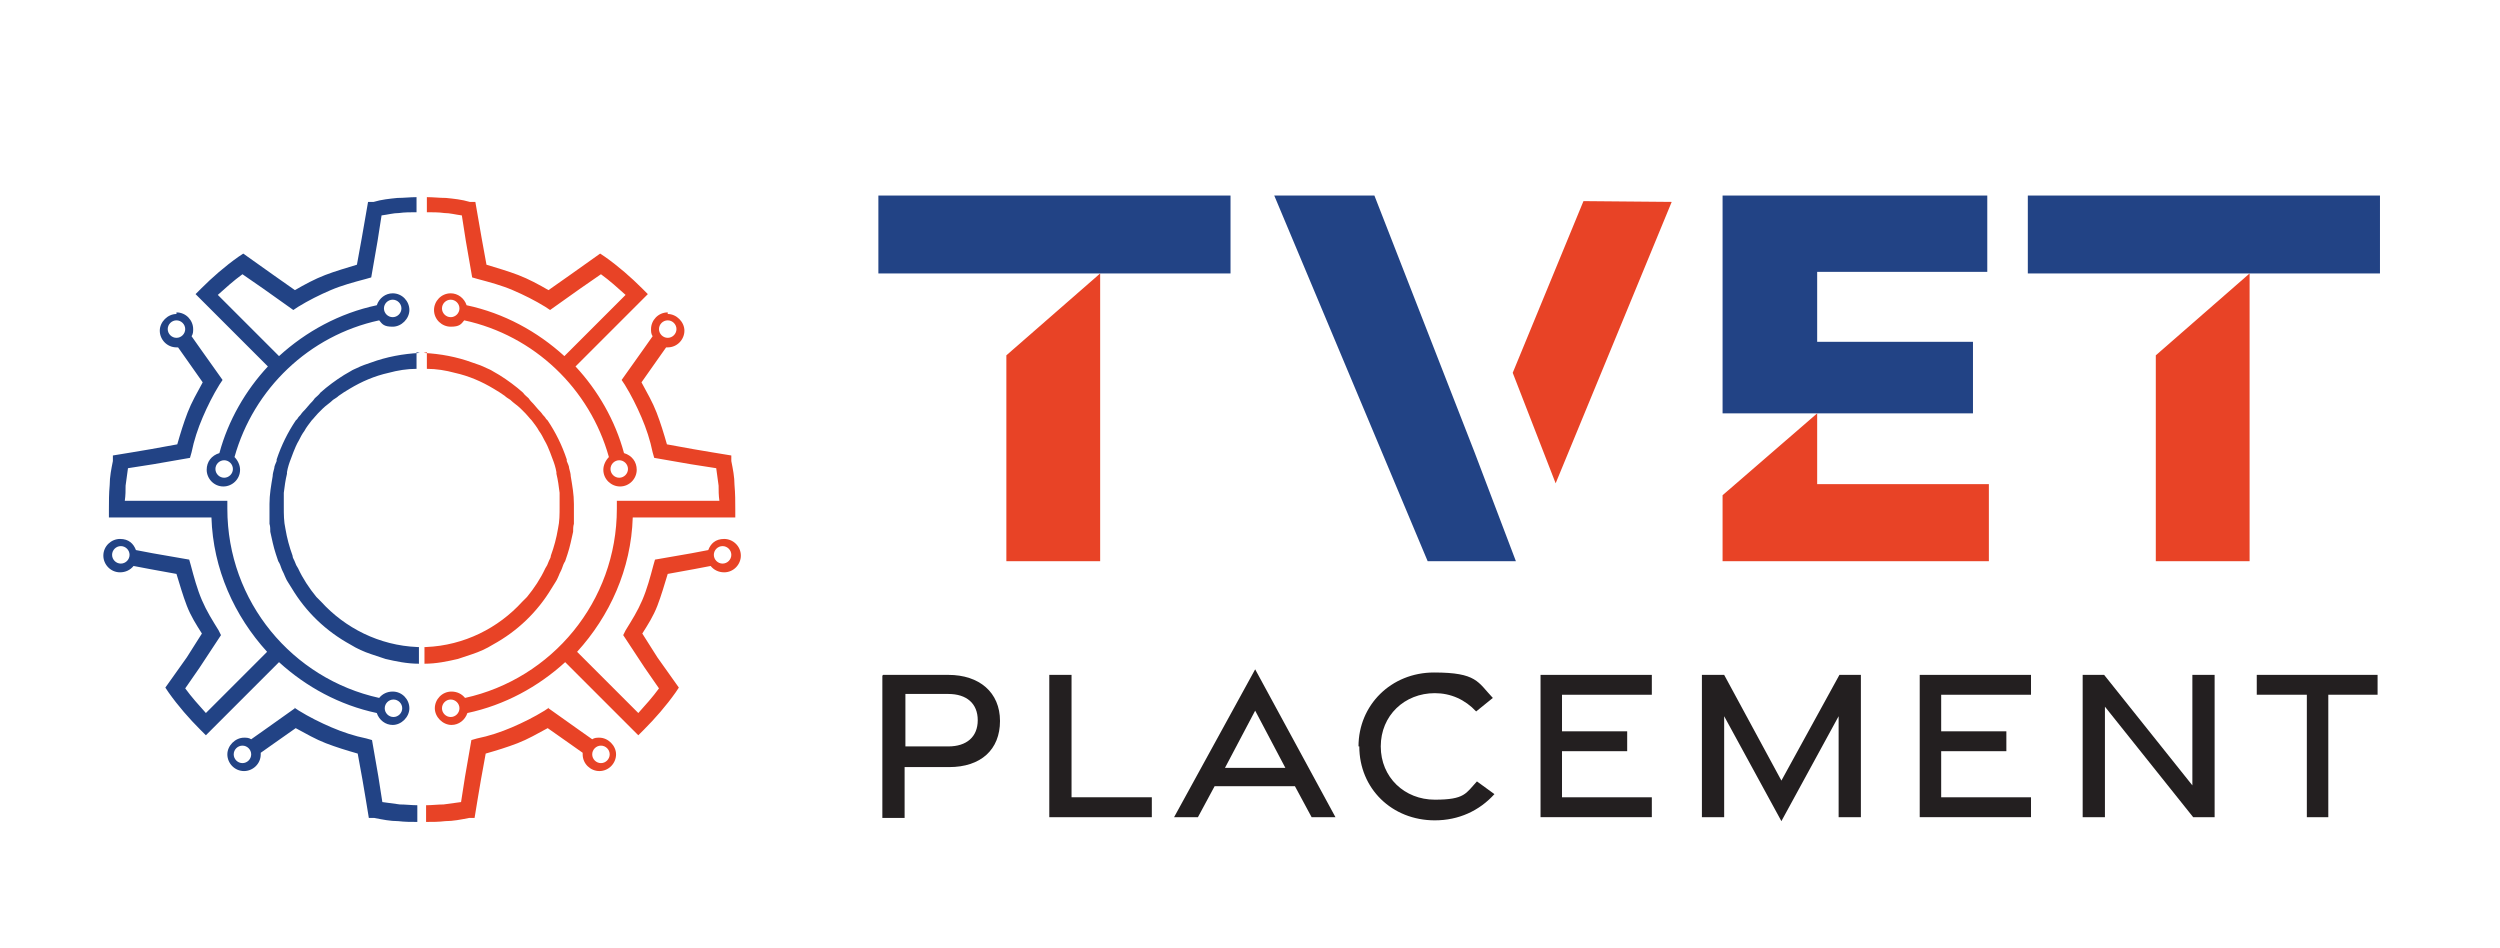 <?xml version="1.0" encoding="UTF-8"?>
<svg id="Layer_1" xmlns="http://www.w3.org/2000/svg" version="1.1" viewBox="0 0 314.5 119.2">
  <!-- Generator: Adobe Illustrator 29.2.1, SVG Export Plug-In . SVG Version: 2.1.0 Build 116)  -->
  <defs>
    <style>
      .st0 {
        fill: #231f20;
      }

      .st1 {
        fill: #e84326;
      }

      .st2 {
        fill: #224385;
      }
    </style>
  </defs>
  <g>
    <path class="st1" d="M53.7,24.6v2.1c.7,0,1.5,0,2.2.1.7,0,1.4.2,2.2.3l.5,3.2.8,4.6.7.2c1.5.4,3,.8,4.4,1.4,1.4.6,2.8,1.3,4.1,2.1l.6.4,3.8-2.7,2.6-1.8c1.1.8,2.1,1.7,3.1,2.6l-7.7,7.7c-3.4-3.1-7.6-5.4-12.3-6.4-.3-.9-1.1-1.5-2-1.5-1.2,0-2.1,1-2.1,2.1,0,1.2,1,2.1,2.1,2.1s1.3-.3,1.7-.8c8.8,1.9,15.8,8.6,18.2,17.2-.4.4-.7,1-.7,1.6,0,1.2,1,2.1,2.1,2.1,1.2,0,2.1-1,2.1-2.1,0-1-.6-1.8-1.6-2.1-1.1-4.1-3.3-7.9-6.1-10.9l7.7-7.7.7-.7.7-.7-.7-.7c-1.4-1.4-3-2.8-4.7-4l-.6-.4-3.8,2.7-2.7,1.9c-1.2-.7-2.5-1.4-3.8-1.9-1.3-.5-2.7-.9-4-1.3l-.6-3.3-.8-4.6h-.7c-1-.3-2-.4-3-.5-.8,0-1.6-.1-2.4-.1ZM56.7,37.7c.6,0,1.1.5,1.1,1.1,0,.6-.5,1.1-1.1,1.1-.6,0-1.1-.5-1.1-1.1,0-.6.5-1.1,1.1-1.1ZM84,39.3c-1.2,0-2.1,1-2.1,2.1,0,.3,0,.6.2.9l-1.2,1.7-2.7,3.8.4.6c.8,1.3,1.5,2.7,2.1,4.1.6,1.4,1.1,2.9,1.4,4.4l.2.7,4.6.8,3.2.5c.1.7.2,1.4.3,2.2,0,.6,0,1.2.1,1.9h-12.9v1c0,11.7-8.2,21.4-19.1,23.8-.4-.5-1-.8-1.7-.8-1.2,0-2.1,1-2.1,2.1s1,2.1,2.1,2.1c.9,0,1.7-.6,2-1.5,4.7-1,8.9-3.3,12.3-6.4l7.7,7.7,1.5,1.5.7-.7c1.4-1.4,2.8-3,4-4.7l.4-.6-2.7-3.8-1.9-3c.7-1.1,1.4-2.2,1.9-3.5.5-1.3.9-2.7,1.3-4l3.3-.6,2.1-.4c.4.5,1,.8,1.7.8,1.2,0,2.1-1,2.1-2.1h0c0-1.2-1-2.1-2.1-2.1s-1.7.6-2,1.4l-2.1.4-4.6.8-.2.7c-.4,1.5-.8,3-1.4,4.4-.6,1.4-1.3,2.5-2.1,3.8l-.3.6,2.7,4.1,1.8,2.6c-.8,1.1-1.7,2.1-2.6,3.1l-7.7-7.7c4.1-4.5,6.8-10.4,7-16.9h10.9s.9,0,.9,0h1.1s0-1,0-1c0-1,0-2-.1-3.1,0-1-.2-2-.4-3v-.7c-.1,0-4.8-.8-4.8-.8l-3.3-.6c-.4-1.4-.8-2.7-1.3-4-.5-1.3-1.2-2.5-1.9-3.8l1.9-2.7,1.2-1.7c0,0,.2,0,.2,0,1.2,0,2.1-1,2.1-2.1s-1-2.1-2.1-2.1ZM84,40.3c.6,0,1.1.5,1.1,1.1,0,.6-.5,1.1-1.1,1.1-.6,0-1.1-.5-1.1-1.1,0-.6.5-1.1,1.1-1.1ZM53.7,44.3v2.1c1.2,0,2.4.2,3.5.5,1.8.4,3.4,1.1,4.9,2,.5.3,1,.6,1.4.9.2.2.4.3.7.5.4.4.9.7,1.3,1.1.2.2.4.4.6.6.3.3.5.6.8.9.3.4.7.9.9,1.3.3.4.5.8.7,1.2.3.5.5,1,.7,1.5.1.3.2.5.3.8.2.5.4,1.1.5,1.7,0,0,0,.1,0,.2.2.8.3,1.6.4,2.4,0,.3,0,.6,0,.9,0,.3,0,.6,0,.9h0c0,.9,0,1.8-.2,2.7-.2,1.2-.5,2.3-.9,3.4,0,.3-.2.5-.3.8-.1.3-.2.5-.4.8-.6,1.3-1.4,2.5-2.3,3.6-.2.2-.4.4-.6.6-3,3.3-7.3,5.5-12.1,5.7,0,0-.2,0-.2,0v2.1c1.5,0,2.9-.3,4.2-.6.6-.2,1.2-.4,1.8-.6.9-.3,1.8-.7,2.6-1.2,3.1-1.7,5.6-4.1,7.4-7.1.2-.3.3-.5.5-.8.2-.3.3-.6.4-.8.1-.3.3-.6.4-.9.1-.3.2-.6.4-.9.1-.3.2-.6.3-.9.3-.9.5-1.9.7-2.8,0-.3,0-.7.1-1,0-.3,0-.7,0-1,0-.2,0-.3,0-.5,0-.2,0-.3,0-.5h0c0-.2,0-.3,0-.5,0-1.2-.2-2.3-.4-3.5,0-.3-.1-.6-.2-1,0-.3-.2-.6-.3-.9,0,0,0-.2,0-.2-.6-1.8-1.4-3.4-2.4-4.9,0,0-.1-.1-.2-.2-.1-.2-.3-.4-.4-.5-.2-.3-.4-.5-.6-.7-.2-.2-.4-.5-.6-.7,0,0,0,0,0,0-.2-.2-.4-.4-.6-.7-.2-.2-.5-.4-.7-.7-.2-.2-.5-.4-.7-.6-1-.8-2-1.5-3.1-2.1-.3-.2-.6-.3-.8-.4-.6-.3-1.2-.5-1.8-.7-1.9-.7-4-1.1-6.1-1.2ZM77.9,57.9c.6,0,1.1.5,1.1,1.1,0,.6-.5,1.1-1.1,1.1-.6,0-1.1-.5-1.1-1.1,0-.6.5-1.1,1.1-1.1ZM90.9,68.7c.6,0,1.1.5,1.1,1.1,0,.6-.5,1.1-1.1,1.1-.6,0-1.1-.5-1.1-1.1,0-.6.5-1.1,1.1-1.1ZM56.7,88c.6,0,1.1.5,1.1,1.1,0,.6-.5,1.1-1.1,1.1-.6,0-1.1-.5-1.1-1.1,0-.6.5-1.1,1.1-1.1ZM69.1,89l-.6.4c-1.3.8-2.7,1.5-4.1,2.1-1.4.6-2.9,1.1-4.4,1.4l-.7.2-.8,4.6-.5,3.2c-.7.1-1.4.2-2.2.3-.7,0-1.5.1-2.2.1v2.1c.8,0,1.6,0,2.4-.1,1,0,2-.2,3-.4h.7c0-.1.8-4.8.8-4.8l.6-3.3c1.4-.4,2.7-.8,4-1.3,1.3-.5,2.5-1.2,3.8-1.9l2.7,1.9,1.7,1.2c0,0,0,.2,0,.2,0,1.2,1,2.1,2.1,2.1,1.2,0,2.1-1,2.1-2.1s-1-2.1-2.1-2.1c-.3,0-.6,0-.9.2l-1.7-1.2-3.8-2.7ZM75.6,93.8c.6,0,1.1.5,1.1,1.1,0,.6-.5,1.1-1.1,1.1-.6,0-1.1-.5-1.1-1.1,0-.6.5-1.1,1.1-1.1Z"/>
    <path class="st2" d="M52.4,24.6v2.1c-.7,0-1.5,0-2.2.1-.7,0-1.4.2-2.2.3l-.5,3.2-.8,4.6-.7.2c-1.5.4-3,.8-4.4,1.4-1.4.6-2.8,1.3-4.1,2.1l-.6.4-3.8-2.7-2.6-1.8c-1.1.8-2.1,1.7-3.1,2.6l7.7,7.7c3.4-3.1,7.6-5.4,12.3-6.4.3-.9,1.1-1.5,2-1.5,1.2,0,2.1,1,2.1,2.1s-1,2.1-2.1,2.1-1.3-.3-1.7-.8c-8.8,1.9-15.8,8.6-18.2,17.2.4.4.7,1,.7,1.6,0,1.2-1,2.1-2.1,2.1-1.2,0-2.1-1-2.1-2.1,0-1,.6-1.8,1.6-2.1,1.1-4.1,3.3-7.9,6.1-10.9l-7.7-7.7-.7-.7-.7-.7.7-.7c1.4-1.4,3-2.8,4.7-4l.6-.4,3.8,2.7,2.7,1.9c1.2-.7,2.5-1.4,3.8-1.9,1.3-.5,2.7-.9,4-1.3l.6-3.3.8-4.6h.7c1-.3,2-.4,3-.5.8,0,1.6-.1,2.4-.1ZM49.4,37.7c-.6,0-1.1.5-1.1,1.1,0,.6.5,1.1,1.1,1.1.6,0,1.1-.5,1.1-1.1,0-.6-.5-1.1-1.1-1.1ZM22.2,39.3c1.2,0,2.1,1,2.1,2.1,0,.3,0,.6-.2.9l1.2,1.7,2.7,3.8-.4.6c-.8,1.3-1.5,2.7-2.1,4.1-.6,1.4-1.1,2.9-1.4,4.4l-.2.7-4.6.8-3.2.5c-.1.7-.2,1.4-.3,2.2,0,.6,0,1.2-.1,1.9h12.9v1c0,11.7,8.2,21.4,19.1,23.8.4-.5,1-.8,1.7-.8,1.2,0,2.1,1,2.1,2.1s-1,2.1-2.1,2.1c-.9,0-1.7-.6-2-1.5-4.7-1-8.9-3.3-12.3-6.4l-7.7,7.7-1.5,1.5-.7-.7c-1.4-1.4-2.8-3-4-4.7l-.4-.6,2.7-3.8,1.9-3c-.7-1.1-1.4-2.2-1.9-3.5-.5-1.3-.9-2.7-1.3-4l-3.3-.6-2.1-.4c-.4.5-1,.8-1.7.8-1.2,0-2.1-1-2.1-2.1h0c0-1.2,1-2.1,2.1-2.1s1.7.6,2,1.4l2.1.4,4.6.8.2.7c.4,1.5.8,3,1.4,4.4.6,1.4,1.3,2.5,2.1,3.8l.3.6-2.7,4.1-1.8,2.6c.8,1.1,1.7,2.1,2.6,3.1l7.7-7.7c-4.1-4.5-6.8-10.4-7-16.9h-10.9s-.9,0-.9,0h-1.1s0-1,0-1c0-1,0-2,.1-3.1,0-1,.2-2,.4-3v-.7c.1,0,4.8-.8,4.8-.8l3.3-.6c.4-1.4.8-2.7,1.3-4,.5-1.3,1.2-2.5,1.9-3.8l-1.9-2.7-1.2-1.7c0,0-.2,0-.2,0-1.2,0-2.1-1-2.1-2.1s1-2.1,2.1-2.1ZM22.2,40.3c-.6,0-1.1.5-1.1,1.1,0,.6.5,1.1,1.1,1.1.6,0,1.1-.5,1.1-1.1,0-.6-.5-1.1-1.1-1.1ZM52.4,44.3v2.1c-1.2,0-2.4.2-3.5.5-1.8.4-3.4,1.1-4.9,2-.5.3-1,.6-1.4.9-.2.2-.4.3-.7.5-.4.4-.9.7-1.3,1.1-.2.2-.4.4-.6.6-.3.3-.5.6-.8.9-.3.4-.7.9-.9,1.3-.3.4-.5.8-.7,1.2-.3.5-.5,1-.7,1.5-.1.3-.2.5-.3.8-.2.5-.4,1.1-.5,1.7,0,0,0,.1,0,.2-.2.8-.3,1.6-.4,2.4,0,.3,0,.6,0,.9,0,.3,0,.6,0,.9h0c0,.9,0,1.8.2,2.7.2,1.2.5,2.3.9,3.4,0,.3.2.5.3.8.1.3.2.5.4.8.6,1.3,1.4,2.5,2.3,3.6.2.2.4.4.6.6,3,3.3,7.3,5.5,12.1,5.7,0,0,.2,0,.2,0v2.1c-1.5,0-2.9-.3-4.2-.6-.6-.2-1.2-.4-1.8-.6-.9-.3-1.8-.7-2.6-1.2-3.1-1.7-5.6-4.1-7.4-7.1-.2-.3-.3-.5-.5-.8-.2-.3-.3-.6-.4-.8-.1-.3-.3-.6-.4-.9-.1-.3-.2-.6-.4-.9-.1-.3-.2-.6-.3-.9-.3-.9-.5-1.9-.7-2.8,0-.3,0-.7-.1-1,0-.3,0-.7,0-1,0-.2,0-.3,0-.5,0-.2,0-.3,0-.5h0c0-.2,0-.3,0-.5,0-1.2.2-2.3.4-3.5,0-.3.1-.6.2-1,0-.3.2-.6.3-.9,0,0,0-.2,0-.2.6-1.8,1.4-3.4,2.4-4.9,0,0,.1-.1.2-.2.1-.2.3-.4.4-.5.2-.3.4-.5.6-.7s.4-.5.6-.7c0,0,0,0,0,0,.2-.2.4-.4.6-.7.2-.2.5-.4.7-.7.2-.2.5-.4.7-.6,1-.8,2-1.5,3.1-2.1.3-.2.6-.3.8-.4.6-.3,1.2-.5,1.8-.7,1.9-.7,4-1.1,6.1-1.2ZM28.2,57.9c-.6,0-1.1.5-1.1,1.1,0,.6.5,1.1,1.1,1.1.6,0,1.1-.5,1.1-1.1,0-.6-.5-1.1-1.1-1.1ZM15.2,68.7c-.6,0-1.1.5-1.1,1.1,0,.6.5,1.1,1.1,1.1.6,0,1.1-.5,1.1-1.1,0-.6-.5-1.1-1.1-1.1ZM49.5,88c-.6,0-1.1.5-1.1,1.1,0,.6.5,1.1,1.1,1.1.6,0,1.1-.5,1.1-1.1,0-.6-.5-1.1-1.1-1.1ZM37,89l.6.4c1.3.8,2.7,1.5,4.1,2.1,1.4.6,2.9,1.1,4.4,1.4l.7.2.8,4.6.5,3.2c.7.1,1.4.2,2.2.3.7,0,1.5.1,2.2.1v2.1c-.8,0-1.6,0-2.4-.1-1,0-2-.2-3-.4h-.7c0-.1-.8-4.8-.8-4.8l-.6-3.3c-1.4-.4-2.7-.8-4-1.3-1.3-.5-2.5-1.2-3.8-1.9l-2.7,1.9-1.7,1.2c0,0,0,.2,0,.2,0,1.2-1,2.1-2.1,2.1-1.2,0-2.1-1-2.1-2.1s1-2.1,2.1-2.1c.3,0,.6,0,.9.2l1.7-1.2,3.8-2.7ZM30.5,93.8c-.6,0-1.1.5-1.1,1.1,0,.6.5,1.1,1.1,1.1.6,0,1.1-.5,1.1-1.1,0-.6-.5-1.1-1.1-1.1Z"/>
  </g>
  <g>
    <path class="st0" d="M111.1,84.9h8.2c3.9,0,6.5,2.2,6.5,5.8s-2.4,5.8-6.4,5.8h-5.6v6.4h-2.8v-17.9ZM119.3,93.9c2.3,0,3.7-1.2,3.7-3.3s-1.4-3.3-3.7-3.3h-5.4v6.6h5.4Z"/>
    <path class="st0" d="M132,84.9h2.8v15.4s10.1,0,10.1,0v2.5h-12.9v-17.9Z"/>
    <path class="st0" d="M157.9,84.2l10.1,18.6h-3l-2.1-3.9h-10.1l-2.1,3.9h-3l10.2-18.6ZM161.7,96.6l-3.8-7.2-3.8,7.2h7.6Z"/>
    <path class="st0" d="M170.9,93.9c0-5.2,4.1-9.3,9.5-9.3s5.5,1.2,7.4,3.2l-2.1,1.7c-1.4-1.5-3.2-2.3-5.2-2.3-3.8,0-6.8,2.8-6.8,6.7s3,6.7,6.8,6.7,3.9-.8,5.3-2.3l2.2,1.6c-1.9,2.1-4.5,3.3-7.5,3.3-5.4,0-9.5-4-9.5-9.3Z"/>
    <path class="st0" d="M193.8,84.9h14v2.5h-11.3v4.6h8.2v2.5h-8.2v5.8h11.3v2.5h-14v-17.9Z"/>
    <path class="st0" d="M216.9,90.1v12.7h-2.8v-17.9h2.8l7.2,13.3,7.3-13.3h2.7v17.9h-2.8v-12.7l-7.2,13.2-7.2-13.2Z"/>
    <path class="st0" d="M241.5,84.9h14v2.5h-11.3v4.6h8.2v2.5h-8.2v5.8h11.3v2.5h-14v-17.9Z"/>
    <path class="st0" d="M261.9,84.9h2.8l11.1,13.9v-13.9h2.8v17.9h-2.7l-11.1-13.9v13.9h-2.8v-17.9Z"/>
    <path class="st0" d="M290.2,87.4h-6.3v-2.5s15.2,0,15.2,0v2.5h-6.2v15.4h-2.7v-15.4Z"/>
  </g>
  <polygon class="st1" points="228.6 52 216.7 62.3 216.7 70.6 250.2 70.6 250.2 60.9 228.6 60.9 228.6 52"/>
  <polygon class="st2" points="248.2 43 228.6 43 228.6 34.2 250 34.2 250 24.6 216.7 24.6 216.7 52 228.6 52 248.2 52 248.2 43"/>
  <polygon class="st1" points="126.6 44.7 126.6 70.6 138.4 70.6 138.4 34.4 138.4 34.4 126.6 44.7"/>
  <polygon class="st2" points="110.5 24.6 110.5 34.4 121.8 34.4 126.6 34.4 138.4 34.4 138.4 34.4 154.5 34.4 154.8 34.4 154.8 24.6 110.5 24.6"/>
  <polygon class="st1" points="271.2 44.7 271.2 70.6 283 70.6 283 34.4 283 34.4 271.2 44.7"/>
  <polygon class="st2" points="255.1 24.6 255.1 34.4 266.4 34.4 271.2 34.4 283 34.4 283 34.4 299.1 34.4 299.4 34.4 299.4 24.6 255.1 24.6"/>
  <polygon class="st1" points="210.3 25.4 199.2 25.3 190.3 46.9 195.7 60.8 210.3 25.4"/>
  <polygon class="st2" points="172.9 24.6 160.3 24.6 179.6 70.6 190.7 70.6 185.5 56.9 172.9 24.6"/>
</svg>